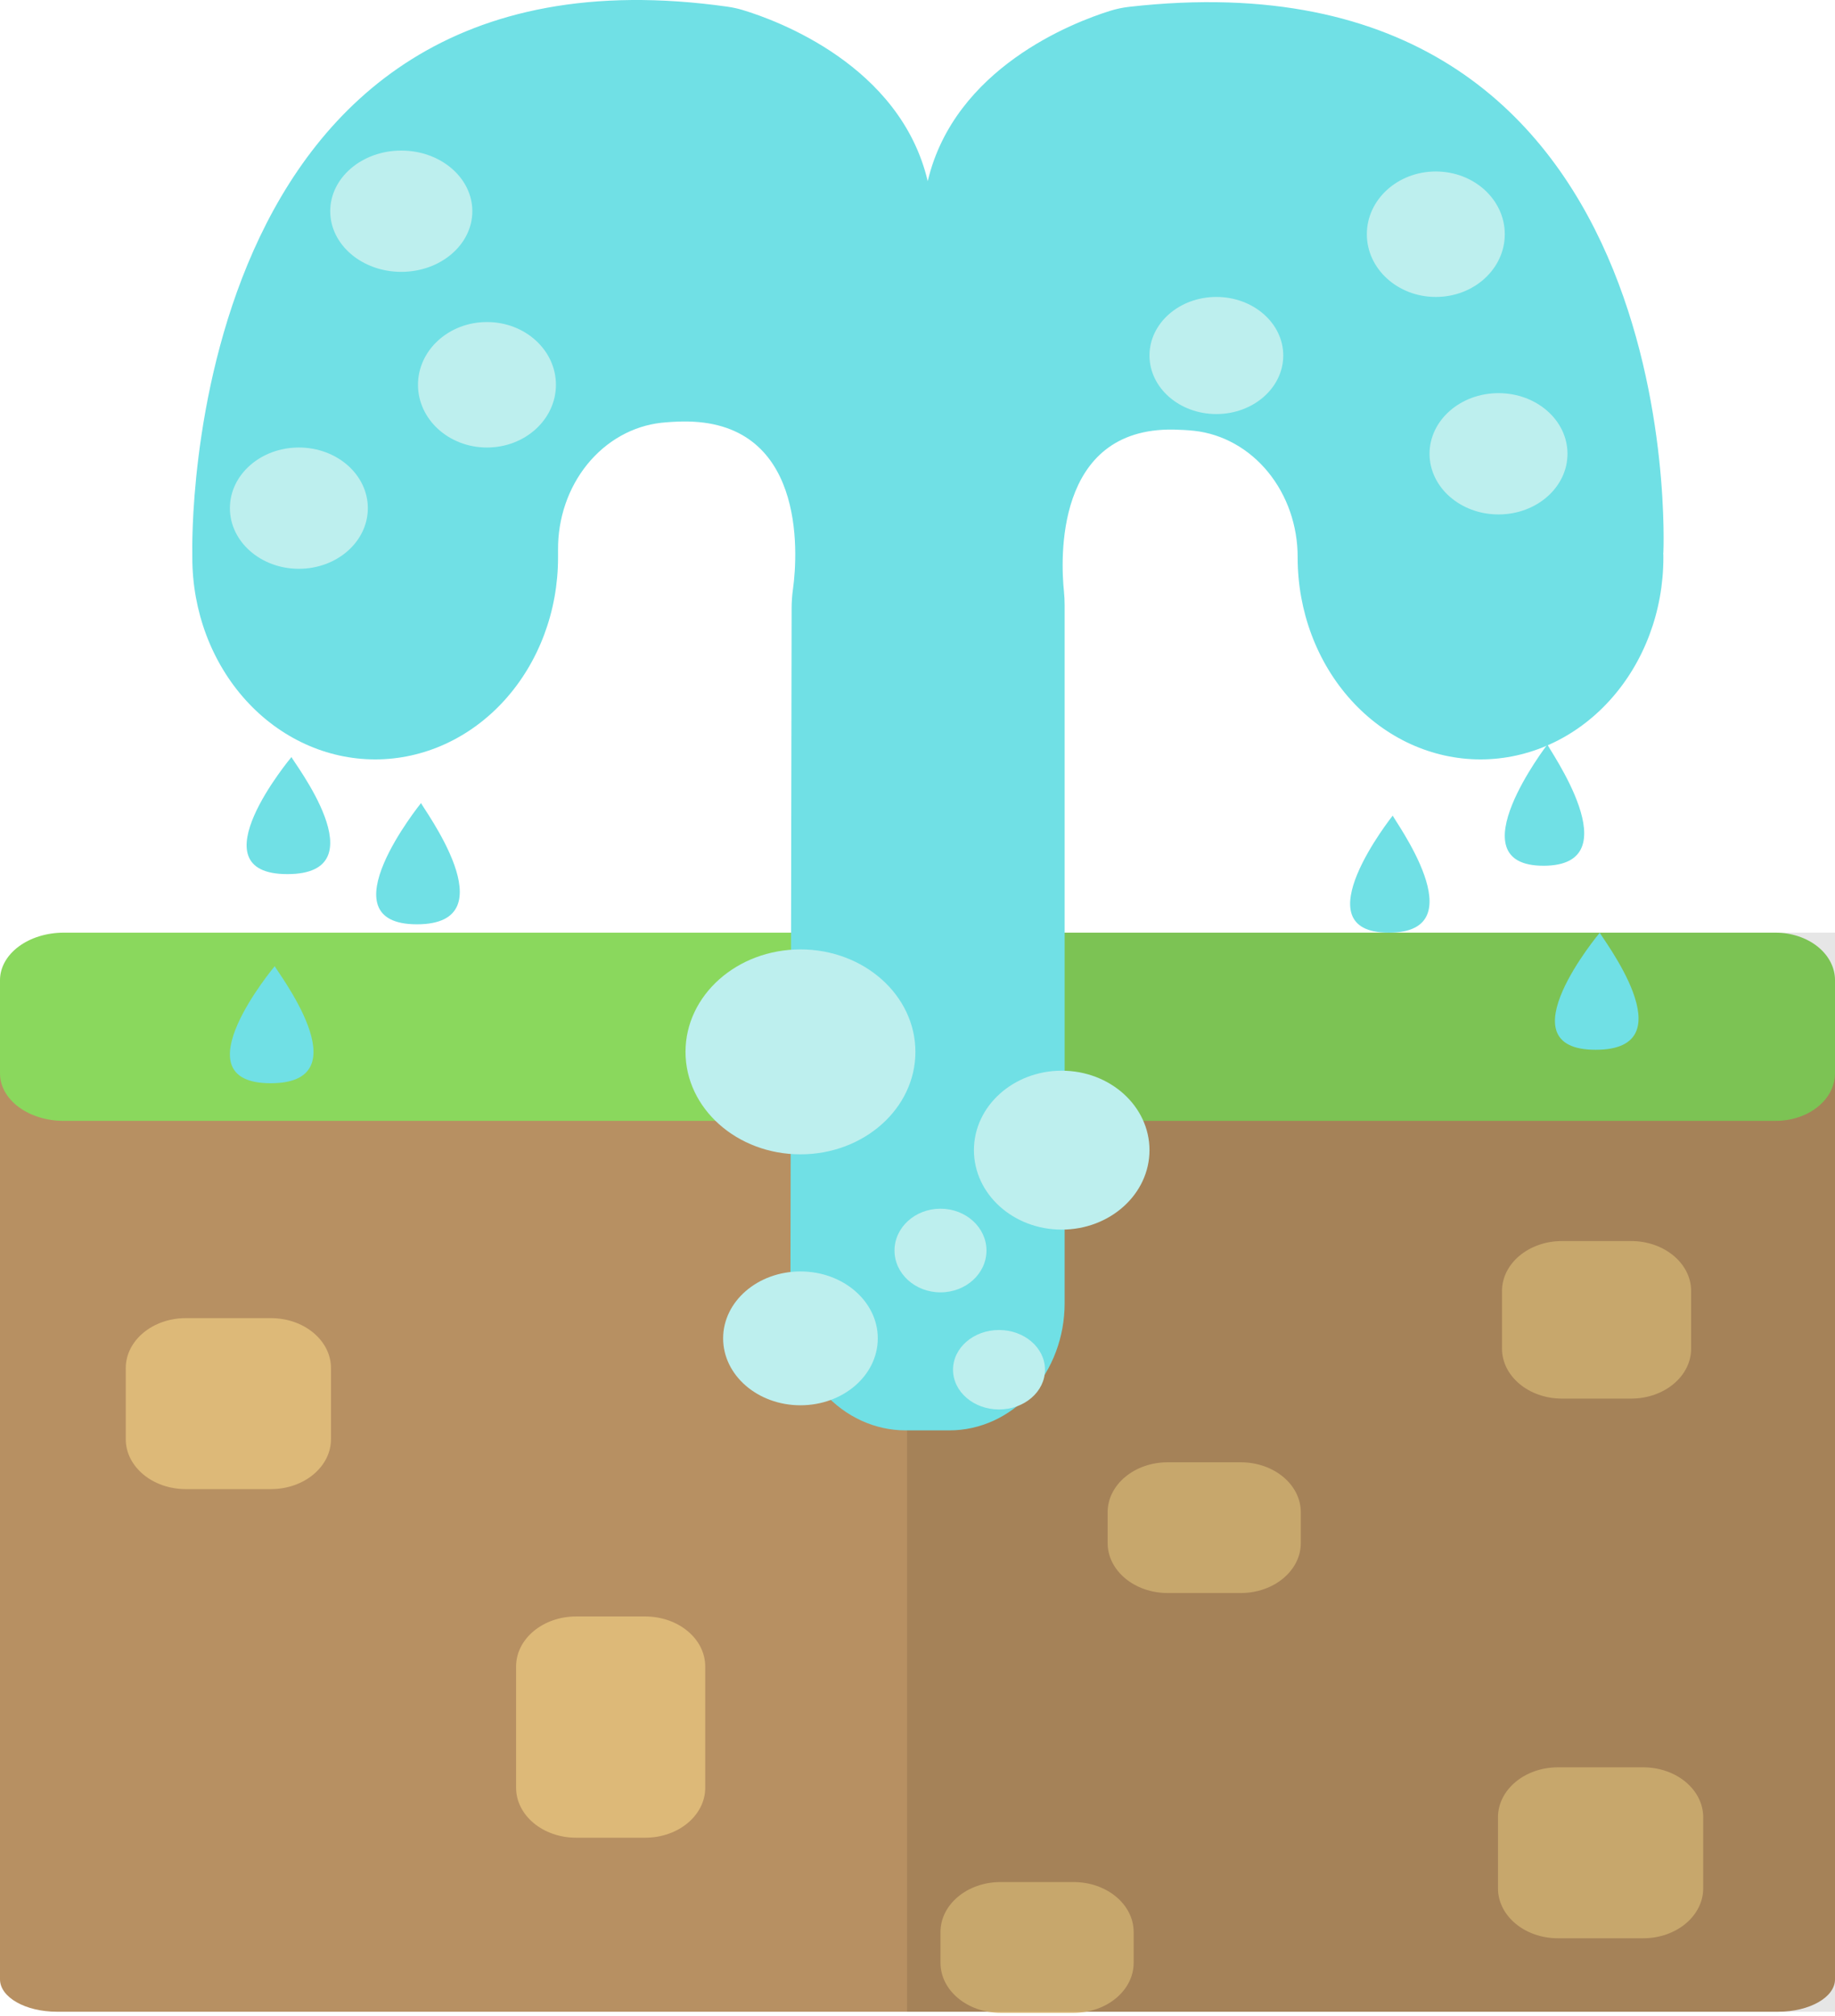 <svg width="439" height="482" viewBox="0 0 439 482" fill="none" xmlns="http://www.w3.org/2000/svg">
<path d="M425.406 231H258.249V275.414C258.249 287.695 240.786 297.638 219.259 297.638C197.723 297.638 180.269 287.695 180.269 275.414V231H13.584C6.084 231 0 234.462 0 238.738V473.262C0 477.538 6.084 481 13.584 481H425.406C432.916 481 439 477.538 439 473.262V238.738C439 234.462 432.916 231 425.406 231Z" fill="#B79062"/>
<path d="M154.362 386.498H137.823C129.895 386.498 123.469 391.848 123.469 398.448V427.444C123.469 434.044 129.895 439.394 137.823 439.394H154.362C162.29 439.394 168.717 434.044 168.717 427.444V398.448C168.717 391.848 162.29 386.498 154.362 386.498Z" fill="#DDB978"/>
<path d="M390.229 296.734H373.689C365.762 296.734 359.335 302.084 359.335 308.684V322.453C359.335 329.053 365.762 334.403 373.689 334.403H390.229C398.156 334.403 404.583 329.053 404.583 322.453V308.684C404.583 302.084 398.156 296.734 390.229 296.734Z" fill="#DDB978"/>
<path d="M296.845 349.631H279.343C271.415 349.631 264.988 354.981 264.988 361.58V368.938C264.988 375.537 271.415 380.888 279.343 380.888H296.845C304.772 380.888 311.199 375.537 311.199 368.938V361.58C311.199 354.981 304.772 349.631 296.845 349.631Z" fill="#DDB978"/>
<path d="M256.856 450H239.354C231.427 450 225 455.35 225 461.95V469.307C225 475.907 231.427 481.257 239.354 481.257H256.856C264.784 481.257 271.211 475.907 271.211 469.307V461.95C271.211 455.35 264.784 450 256.856 450Z" fill="#DDB978"/>
<path d="M64.829 315.168H44.439C36.511 315.168 30.085 320.518 30.085 327.118V344.093C30.085 350.692 36.511 356.042 44.439 356.042H64.829C72.757 356.042 79.184 350.692 79.184 344.093V327.118C79.184 320.518 72.757 315.168 64.829 315.168Z" fill="#DDB978"/>
<path d="M393.117 422.563H372.726C364.799 422.563 358.372 427.914 358.372 434.513V451.488C358.372 458.088 364.799 463.438 372.726 463.438H393.117C401.044 463.438 407.471 458.088 407.471 451.488V434.513C407.471 427.914 401.044 422.563 393.117 422.563Z" fill="#DDB978"/>
<path d="M202 223H15.222C11.184 223.002 7.312 224.198 4.458 226.326C1.603 228.454 -1.01266e-06 231.339 0 234.346V256.662C0 259.669 1.604 262.553 4.458 264.679C7.313 266.805 11.184 268 15.222 268H202V223Z" fill="#8AD85D"/>
<path d="M424.786 223H250V268H424.786C428.554 268 432.168 266.806 434.833 264.68C437.499 262.553 438.997 259.669 439 256.662V234.346C439 231.337 437.502 228.451 434.837 226.323C432.171 224.195 428.556 223 424.786 223Z" fill="#8AD85D"/>
<rect x="172" y="268" width="38" height="28" fill="#B79062"/>
<rect x="217" y="223" width="222" height="258" fill="black" fill-opacity="0.1"/>
<path d="M265.582 2.591C256.757 5.349 228.364 16.219 221.946 43.314C215.383 15.589 185.807 4.854 177.734 2.411C176.539 2.051 175.324 1.783 174.096 1.608C42.349 -17.008 46.01 132.184 46.01 132.184C46.01 132.563 46.01 132.942 46.01 133.328C46.01 146.123 50.619 158.394 58.823 167.441C67.027 176.489 78.154 181.572 89.757 181.572C101.359 181.572 112.486 176.489 120.69 167.441C128.894 158.394 133.503 146.123 133.503 133.328C133.503 133.026 133.503 132.383 133.503 131.528C133.434 123.969 135.929 116.655 140.5 111.022C145.071 105.389 151.387 101.844 158.206 101.084C159.78 100.917 161.449 100.816 163.214 100.782C192.592 100.3 190.96 131.882 189.712 140.83C189.496 142.357 189.387 143.9 189.386 145.445L189.1 311.588C189.096 315.581 189.806 319.535 191.189 323.225C192.572 326.915 194.601 330.268 197.16 333.093C199.719 335.917 202.758 338.158 206.103 339.686C209.448 341.215 213.033 342.001 216.654 342H227.146C234.454 342 241.462 338.799 246.629 333.1C251.797 327.402 254.7 319.673 254.7 311.614V144.744C254.702 143.61 254.645 142.477 254.53 141.35C253.802 134.234 252.106 102.241 280.761 102.71C282.49 102.745 284.124 102.841 285.663 103C292.469 103.745 298.78 107.26 303.362 112.859C307.945 118.459 310.471 125.74 310.448 133.283V133.328C310.448 146.123 315.057 158.394 323.261 167.441C331.465 176.489 342.592 181.572 354.194 181.572C365.797 181.572 376.924 176.489 385.128 167.441C393.332 158.394 397.941 146.123 397.941 133.328C397.941 132.942 397.941 132.563 397.912 132.184H397.941C397.941 132.184 404.813 -13.569 270.187 1.627C268.63 1.8 267.089 2.123 265.582 2.591Z" fill="#70E0E5"/>
<path d="M191.5 336C201.717 336 210 328.837 210 320C210 311.163 201.717 304 191.5 304C181.283 304 173 311.163 173 320C173 328.837 181.283 336 191.5 336Z" fill="#BDEFEE"/>
<path d="M225 309C231.075 309 236 304.523 236 299C236 293.477 231.075 289 225 289C218.925 289 214 293.477 214 299C214 304.523 218.925 309 225 309Z" fill="#BDEFEE"/>
<path d="M239 337C245.075 337 250 332.747 250 327.5C250 322.253 245.075 318 239 318C232.925 318 228 322.253 228 327.5C228 332.747 232.925 337 239 337Z" fill="#BDEFEE"/>
<path d="M254 294C265.598 294 275 285.493 275 275C275 264.507 265.598 256 254 256C242.402 256 233 264.507 233 275C233 285.493 242.402 294 254 294Z" fill="#BDEFEE"/>
<path d="M71.5 136C80.613 136 88 129.508 88 121.5C88 113.492 80.613 107 71.5 107C62.387 107 55 113.492 55 121.5C55 129.508 62.387 136 71.5 136Z" fill="#BDEFEE"/>
<path d="M116.5 107C125.613 107 133 100.284 133 92C133 83.716 125.613 77 116.5 77C107.387 77 100 83.716 100 92C100 100.284 107.387 107 116.5 107Z" fill="#BDEFEE"/>
<path d="M358.5 123C367.613 123 375 116.508 375 108.5C375 100.492 367.613 94 358.5 94C349.387 94 342 100.492 342 108.5C342 116.508 349.387 123 358.5 123Z" fill="#BDEFEE"/>
<path d="M343.5 71C352.613 71 360 64.284 360 56C360 47.716 352.613 41 343.5 41C334.387 41 327 47.716 327 56C327 64.284 334.387 71 343.5 71Z" fill="#BDEFEE"/>
<path d="M291 99C299.837 99 307 92.732 307 85C307 77.268 299.837 71 291 71C282.163 71 275 77.268 275 85C275 92.732 282.163 99 291 99Z" fill="#BDEFEE"/>
<path d="M96 65C105.389 65 113 58.508 113 50.5C113 42.492 105.389 36 96 36C86.611 36 79 42.492 79 50.5C79 58.508 86.611 65 96 65Z" fill="#BDEFEE"/>
<path d="M191.5 276C206.688 276 219 265.031 219 251.5C219 237.969 206.688 227 191.5 227C176.312 227 164 237.969 164 251.5C164 265.031 176.312 276 191.5 276Z" fill="#BDEFEE"/>
<path d="M69.736 181C69.736 181 46.257 209 68.742 209C91.228 209 69.736 181.643 69.736 181Z" fill="#70E0E5"/>
<path d="M65.736 231C65.736 231 42.257 259 64.742 259C87.228 259 65.736 231.643 65.736 231Z" fill="#70E0E5"/>
<path d="M100.736 192C100.736 192 77.257 221 99.742 221C122.228 221 100.736 192.666 100.736 192Z" fill="#70E0E5"/>
<path d="M333.199 195C333.199 195 310.894 223 332.255 223C353.616 223 333.199 195.643 333.199 195Z" fill="#70E0E5"/>
<path d="M382.736 223C382.736 223 359.257 251 381.742 251C404.228 251 382.736 223.643 382.736 223Z" fill="#70E0E5"/>
<path d="M370.199 178C370.199 178 347.894 207 369.255 207C390.616 207 370.199 178.666 370.199 178Z" fill="#70E0E5"/>
</svg>
